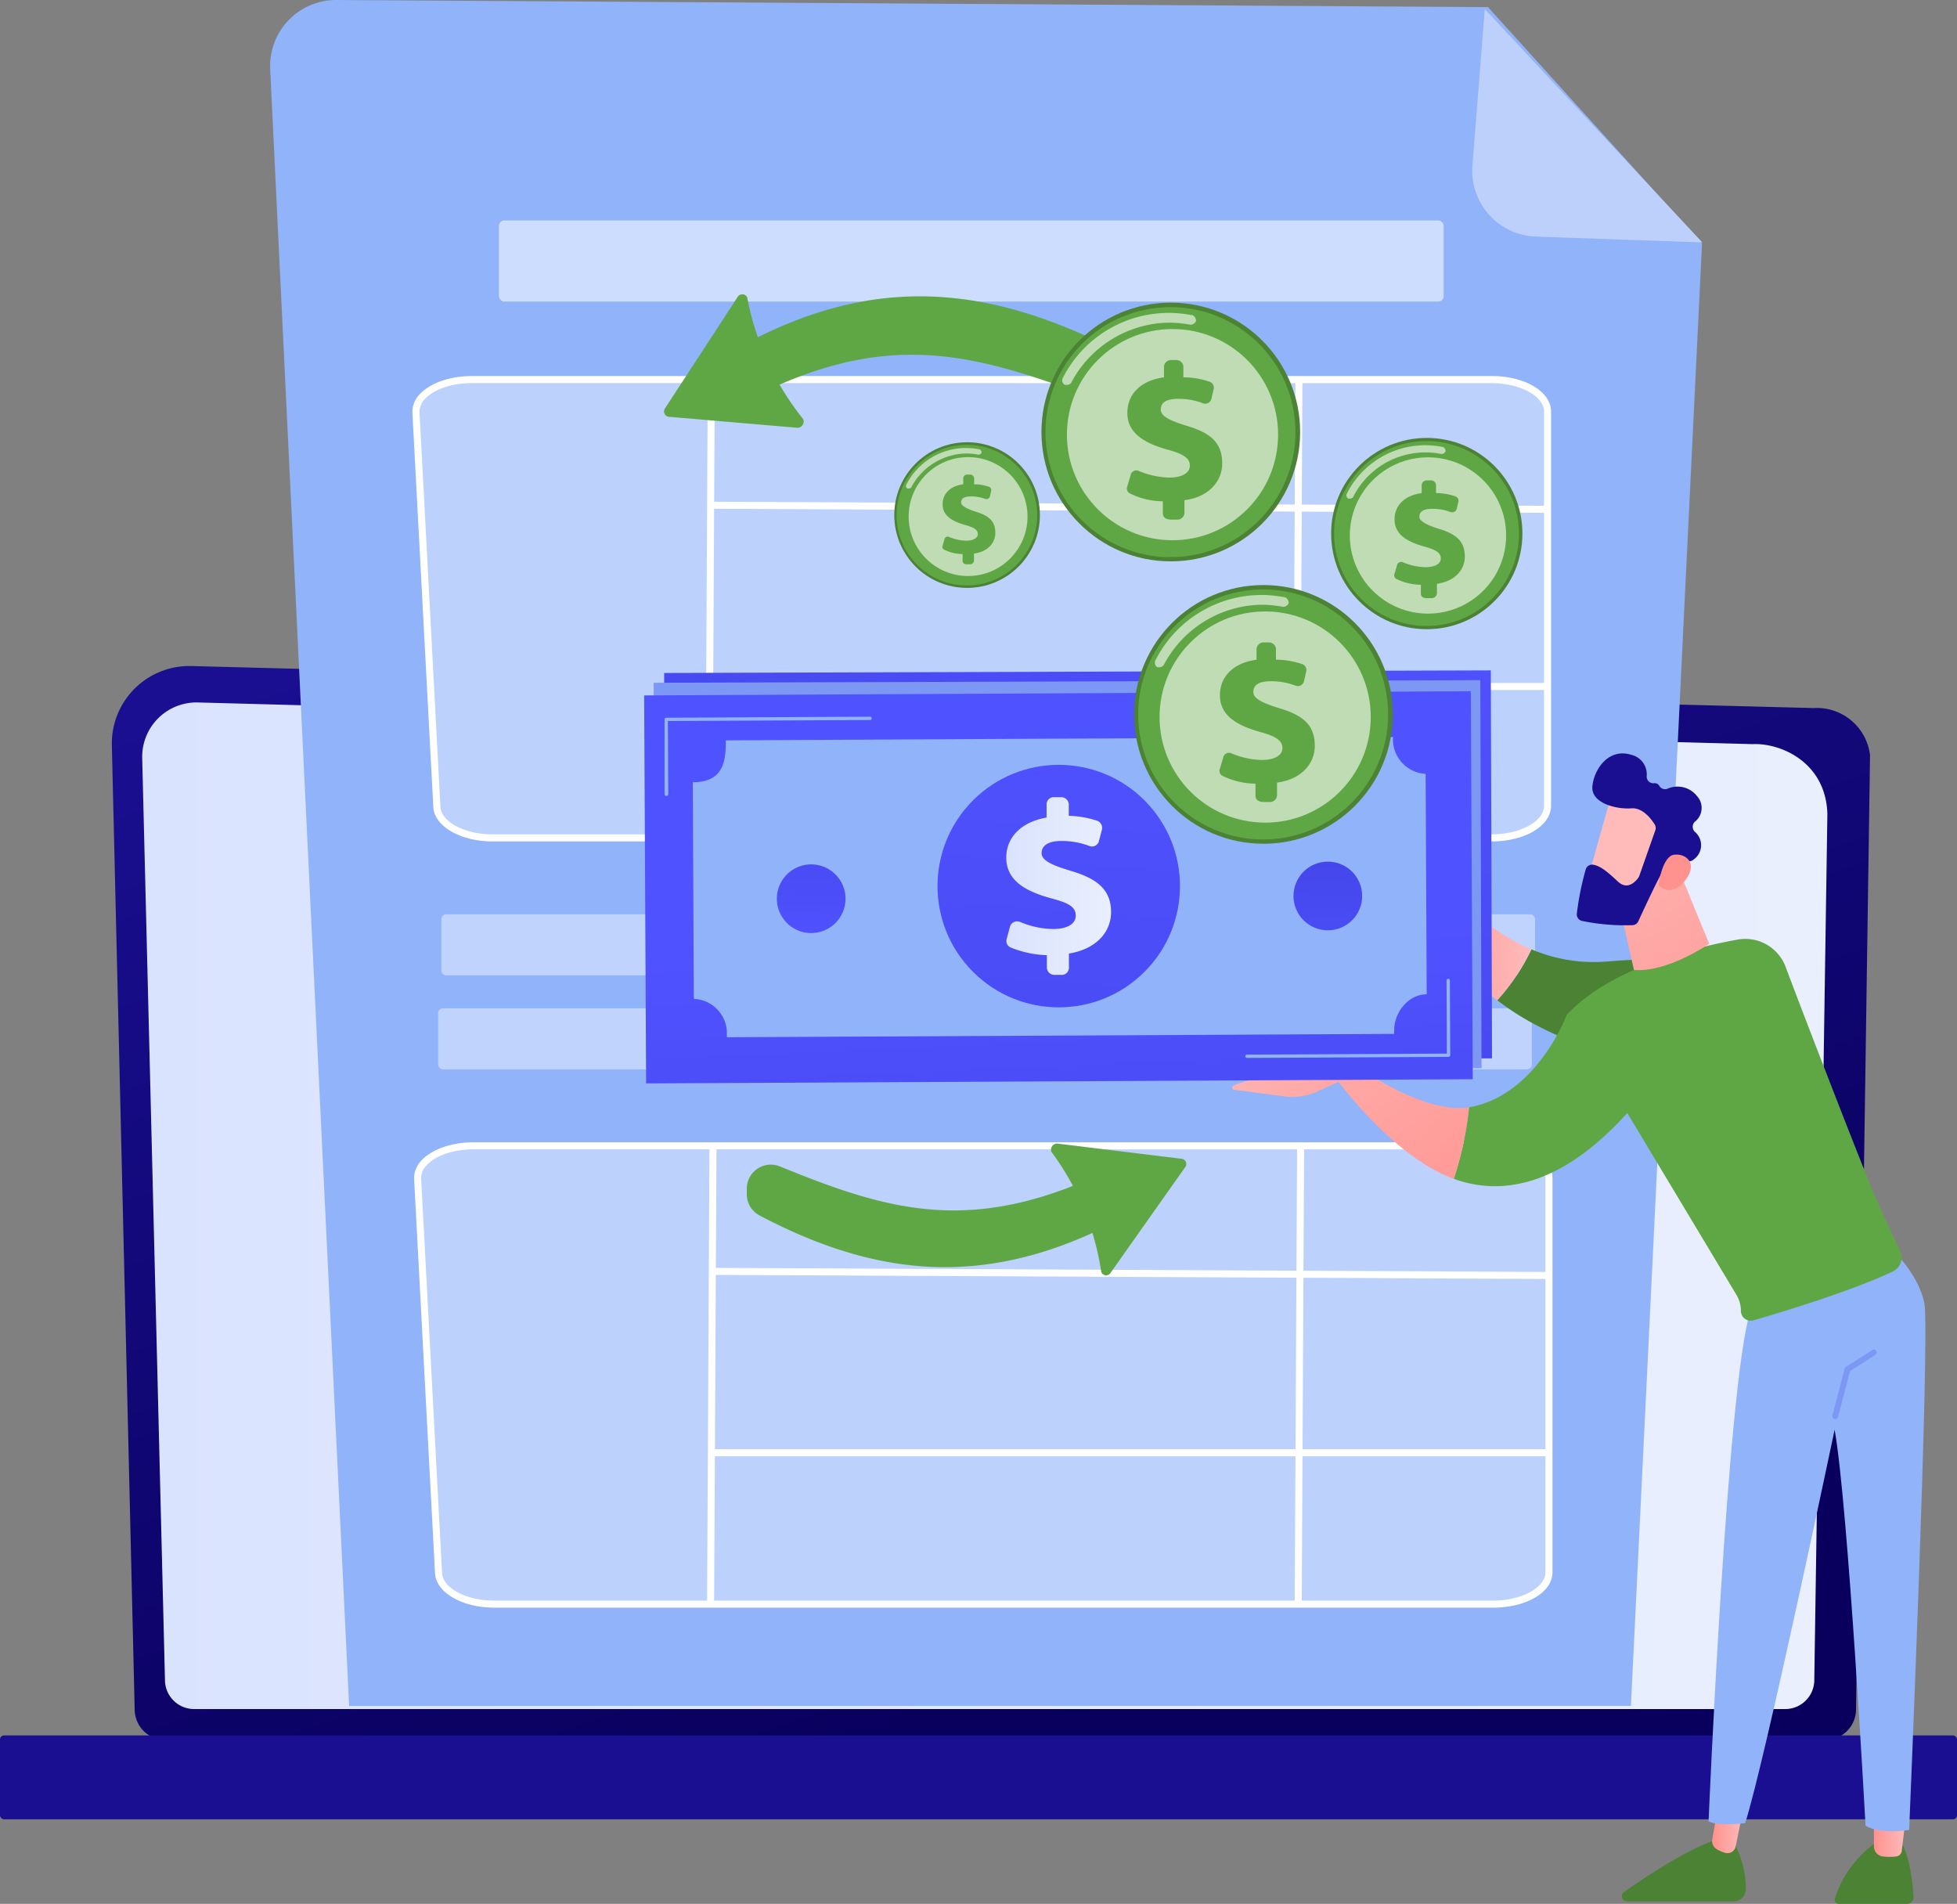 <svg xmlns="http://www.w3.org/2000/svg" xmlns:xlink="http://www.w3.org/1999/xlink" viewBox="0 0 275.23 267.72"><rect x="0" y="0" width="275.23" height="267.72" fill="#808080" stroke="none"/><defs><style>.cls-1{fill:url(#linear-gradient);}.cls-2{fill:url(#Degradado_sin_nombre_44);}.cls-3{fill:url(#linear-gradient-2);}.cls-4{fill:#91b3fa;}.cls-5{fill:#bdd0fb;}.cls-23,.cls-31,.cls-6,.cls-7,.cls-8,.cls-9{fill:#fff;}.cls-6{opacity:0.39;}.cls-8{opacity:0.55;}.cls-9{opacity:0.42;}.cls-10{fill:#5fa744;}.cls-11{fill:#4b8234;}.cls-12{fill:url(#linear-gradient-3);}.cls-13{fill:url(#linear-gradient-4);}.cls-14{fill:#7d97f4;}.cls-15{fill:url(#linear-gradient-5);}.cls-16{fill:url(#linear-gradient-6);}.cls-17{fill:url(#linear-gradient-7);}.cls-18{fill:url(#linear-gradient-8);}.cls-19{fill:url(#linear-gradient-9);}.cls-20{fill:url(#linear-gradient-10);}.cls-21{fill:url(#linear-gradient-11);}.cls-22{fill:url(#linear-gradient-12);}.cls-23{opacity:0.5;}.cls-24{fill:url(#linear-gradient-13);}.cls-25{fill:url(#linear-gradient-14);}.cls-26{fill:url(#linear-gradient-15);}.cls-27{fill:url(#linear-gradient-16);}.cls-28{fill:url(#linear-gradient-17);}.cls-29{fill:url(#linear-gradient-18);}.cls-30{fill:url(#linear-gradient-19);}.cls-31{isolation:isolate;opacity:0.6;}</style><linearGradient id="linear-gradient" x1="-6621.06" y1="234.38" x2="-6565.93" y2="68.97" gradientTransform="matrix(-1, 0, 0, 1, -6459.76, 0)" gradientUnits="userSpaceOnUse"><stop offset="0" stop-color="#09005d"/><stop offset="1" stop-color="#1a0f91"/></linearGradient><linearGradient id="Degradado_sin_nombre_44" x1="19.95" y1="169.55" x2="257" y2="169.55" gradientUnits="userSpaceOnUse"><stop offset="0" stop-color="#dae3fe"/><stop offset="1" stop-color="#e9effd"/></linearGradient><linearGradient id="linear-gradient-2" x1="139.14" y1="41.47" x2="138.15" y2="177.5" gradientTransform="translate(275.23 499.87) rotate(-180)" xlink:href="#linear-gradient"/><linearGradient id="linear-gradient-3" x1="-8636.34" y1="258.16" x2="-8631.85" y2="258.16" gradientTransform="matrix(-1, 0, 0, 1, -8368.36, 0)" gradientUnits="userSpaceOnUse"><stop offset="0" stop-color="#febbba"/><stop offset="1" stop-color="#ff928e"/></linearGradient><linearGradient id="linear-gradient-4" x1="-8613.62" y1="256.16" x2="-8609.15" y2="256.16" xlink:href="#linear-gradient-3"/><linearGradient id="linear-gradient-5" x1="-8583.7" y1="125.2" x2="-8567.07" y2="125.2" xlink:href="#linear-gradient-3"/><linearGradient id="linear-gradient-6" x1="-8542.02" y1="124.36" x2="-8582.67" y2="174.94" xlink:href="#linear-gradient-3"/><linearGradient id="linear-gradient-7" x1="-8543.12" y1="140.53" x2="-8566.33" y2="169.4" xlink:href="#linear-gradient-3"/><linearGradient id="linear-gradient-8" x1="-8586.46" y1="101.82" x2="-8621.25" y2="165.73" xlink:href="#linear-gradient-3"/><linearGradient id="linear-gradient-9" x1="-9222.64" y1="-1054.64" x2="-9238.01" y2="-1034.3" gradientTransform="matrix(-0.82, -0.58, -0.58, 0.82, -7914.04, -4343.47)" xlink:href="#linear-gradient-3"/><linearGradient id="linear-gradient-10" x1="-9234.38" y1="-1049.73" x2="-9216.02" y2="-1049.73" gradientTransform="matrix(-0.82, -0.58, -0.58, 0.82, -7914.04, -4343.47)" xlink:href="#linear-gradient"/><linearGradient id="linear-gradient-11" x1="-9245.16" y1="-1038.53" x2="-9232.83" y2="-1051.18" gradientTransform="matrix(-0.82, -0.58, -0.58, 0.82, -7914.04, -4343.47)" xlink:href="#linear-gradient-3"/><linearGradient id="linear-gradient-12" x1="176.77" y1="68.42" x2="126.31" y2="175.41" gradientTransform="translate(0.39 -0.49) rotate(0.18)" gradientUnits="userSpaceOnUse"><stop offset="0" stop-color="#4f52ff"/><stop offset="1" stop-color="#4042e2"/></linearGradient><linearGradient id="linear-gradient-13" x1="6631.53" y1="4260.74" x2="6619.84" y2="4411.13" gradientTransform="translate(912.71 -7729.8) rotate(62.74)" gradientUnits="userSpaceOnUse"><stop offset="0" stop-color="#50e7b7"/><stop offset="1" stop-color="#323992"/></linearGradient><linearGradient id="linear-gradient-14" x1="6630.06" y1="4262.12" x2="6618.37" y2="4412.5" gradientTransform="translate(646.67 -7749.08) rotate(60.8)" xlink:href="#linear-gradient-13"/><linearGradient id="linear-gradient-15" x1="6520.89" y1="2667.49" x2="6523.86" y2="2744.7" gradientTransform="translate(-6371.89 -2535.62)" xlink:href="#linear-gradient-12"/><linearGradient id="linear-gradient-16" x1="6521.59" y1="2648.27" x2="6509.9" y2="2798.66" gradientTransform="matrix(0.71, 0.7, -0.7, 0.71, -2613.89, -6353.39)" xlink:href="#linear-gradient-12"/><linearGradient id="linear-gradient-17" x1="141.51" y1="124.61" x2="156.31" y2="124.61" xlink:href="#Degradado_sin_nombre_44"/><linearGradient id="linear-gradient-18" x1="6485.32" y1="2676.18" x2="6486.42" y2="2645.22" gradientTransform="matrix(0.24, 0.97, -0.97, 0.24, 1146.27, -6808.14)" xlink:href="#linear-gradient-12"/><linearGradient id="linear-gradient-19" x1="6557.91" y1="2678.76" x2="6559" y2="2647.8" gradientTransform="translate(1544.01 -6820.86) rotate(78.96)" xlink:href="#linear-gradient-12"/></defs><g id="Capa_2" data-name="Capa 2"><g id="Capa_1-2" data-name="Capa 1"><path class="cls-1" d="M18.94,240.38a4.33,4.33,0,0,0,4.32,4.31H256.71a4.33,4.33,0,0,0,4.32-4.31L263,106.22a7.52,7.52,0,0,0-7.92-6.65L26.9,93.66a10.9,10.9,0,0,0-11.17,11.13Z"/><path class="cls-2" d="M23.2,236.24a4.1,4.1,0,0,0,4.09,4.09H251.08a4.09,4.09,0,0,0,4.08-4.09L257,114.45c-.22-7.33-6.64-10-10.54-9.81L27.79,98.78A7.64,7.64,0,0,0,20,106.6Z"/><rect class="cls-3" y="244.04" width="275.23" height="11.79" rx="0.55" transform="translate(275.23 499.87) rotate(180)"/><path class="cls-4" d="M209.27,1l-162-1A9.28,9.28,0,0,0,38,9.73L49.1,239.89H229.37l10-205.63Z"/><path class="cls-5" d="M216,33.27a9.27,9.27,0,0,1-8.92-10l1.74-22,30.59,32.82Z"/><path class="cls-6" d="M210,117.83H69.5c-4.24,0-7.72-1.94-7.84-4.38L58.72,58c-.14-2.54,3.41-4.65,7.84-4.65H210c4.33,0,7.84,2,7.84,4.51v55.43C217.87,115.81,214.36,117.83,210,117.83Z"/><path class="cls-7" d="M209.8,118.32H69.27c-4.53,0-8.19-2.13-8.33-4.84L58,58.05a3.56,3.56,0,0,1,1.08-2.66c1.47-1.55,4.25-2.51,7.26-2.51H209.8c4.68,0,8.34,2.2,8.34,5v55.43C218.14,116.12,214.48,118.32,209.8,118.32ZM66.34,53.87c-2.75,0-5.25.84-6.54,2.2A2.58,2.58,0,0,0,59,58l2.94,55.43c.11,2.15,3.41,3.9,7.34,3.9H209.8c4,0,7.35-1.84,7.35-4V57.88c0-2.17-3.36-4-7.35-4Z"/><rect class="cls-7" x="67.42" y="84.88" width="64.9" height="0.99" transform="translate(13.97 184.8) rotate(-89.7)"/><rect class="cls-7" x="150.05" y="84.88" width="64.9" height="0.99" transform="translate(96.18 267.43) rotate(-89.7)"/><rect class="cls-7" x="158.34" y="12.52" width="0.99" height="117.62" transform="translate(86.74 229.82) rotate(-89.72)"/><rect class="cls-7" x="99.71" y="96.04" width="117.93" height="0.99"/><path class="cls-6" d="M210.27,225.58H69.74c-4.24,0-7.71-1.94-7.84-4.38L59,165.77c-.13-2.54,3.42-4.65,7.84-4.65H210.27c4.33,0,7.84,2,7.84,4.51v55.43C218.11,223.56,214.6,225.58,210.27,225.58Z"/><path class="cls-7" d="M210,226.07H69.51c-4.53,0-8.19-2.13-8.33-4.84L58.24,165.8a3.56,3.56,0,0,1,1.08-2.66c1.47-1.55,4.25-2.51,7.26-2.51H210c4.68,0,8.34,2.2,8.34,5v55.43C218.38,223.87,214.72,226.07,210,226.07ZM66.58,161.62c-2.75,0-5.25.84-6.54,2.2a2.58,2.58,0,0,0-.81,1.93l2.94,55.43c.11,2.15,3.41,3.9,7.34,3.9H210c4,0,7.35-1.84,7.35-4V165.63c0-2.17-3.36-4-7.35-4Z"/><rect class="cls-7" x="67.66" y="192.63" width="64.9" height="0.99" transform="translate(-93.54 292.23) rotate(-89.7)"/><rect class="cls-7" x="150.29" y="192.63" width="64.9" height="0.99" transform="translate(-11.33 374.86) rotate(-89.7)"/><rect class="cls-7" x="158.59" y="120.27" width="0.99" height="117.62" transform="translate(-20.77 337.28) rotate(-89.72)"/><rect class="cls-7" x="99.95" y="203.79" width="117.93" height="0.99"/><rect class="cls-8" x="70.17" y="31" width="132.87" height="11.41" rx="0.76"/><rect class="cls-9" x="62.07" y="128.57" width="153.82" height="8.59" rx="0.67"/><rect class="cls-9" x="61.62" y="141.79" width="153.82" height="8.59" rx="0.67"/><path class="cls-10" d="M159.79,170.23c-19,10.83-35,10.16-52.95.7a3.39,3.39,0,0,1-1.81-3.15l0-.76a3.38,3.38,0,0,1,4.64-3c15.62,6.37,27.37,9.86,46.93.21a3.38,3.38,0,0,1,4.86,2.8h0A3.4,3.4,0,0,1,159.79,170.23Z"/><path class="cls-10" d="M156.18,179,166.7,164.1a.73.73,0,0,0-.51-1.15l-17.42-2.13a.85.85,0,0,0-.89,1.17,37.56,37.56,0,0,1,7,16.88A.73.73,0,0,0,156.18,179Z"/><path class="cls-10" d="M100.38,50.89c19.18-11.85,35.56-11.75,54.4-2.7a3.48,3.48,0,0,1,2,3.18v.78a3.47,3.47,0,0,1-4.66,3.22c-16.3-6-28.5-9.11-48.25,1.54a3.47,3.47,0,0,1-5.09-2.7h0A3.48,3.48,0,0,1,100.38,50.89Z"/><path class="cls-10" d="M103.76,41.73,93.51,57.45a.75.75,0,0,0,.57,1.16l18,1.54a.87.87,0,0,0,.87-1.23,38.73,38.73,0,0,1-7.86-17.09A.76.76,0,0,0,103.76,41.73Z"/><path class="cls-11" d="M267.57,259.4s1.23,2,1.54,7.39a.89.89,0,0,1-.88.93h-9.64a.57.57,0,0,1-.54-.74,15.37,15.37,0,0,1,6.08-8.08Z"/><path class="cls-12" d="M268,255.72l-.54,4.57a.88.88,0,0,1-.75.76,7.78,7.78,0,0,1-2,0,1.42,1.42,0,0,1-1.16-1.4v-4.42Z"/><path class="cls-11" d="M243.72,258.9a13.44,13.44,0,0,1,1.81,6.8,1.71,1.71,0,0,1-1.72,1.67h-15a.72.72,0,0,1-.42-1.3c2.84-2,8.4-5.71,12.43-7.17Z"/><path class="cls-13" d="M245.26,254l-1.16,5.65a1.17,1.17,0,0,1-1.38.92,4.15,4.15,0,0,1-1.31-.56,1.33,1.33,0,0,1-.6-1.36l1.2-6.84Z"/><path class="cls-4" d="M265.85,175.48s4,3.57,4.8,7.85-2.15,74-2.15,74-4.05.67-6.13-.59c0,0-2.47-45.23-4.35-55.69,0,0-9.85,46.86-12.58,55.32,0,0-3.9.48-5.15-.26,0,0,2.58-60.74,5.82-71.54Z"/><path class="cls-14" d="M258.14,199.54H258a.42.42,0,0,1-.29-.5l1.72-6.58a.4.4,0,0,1,.18-.24l3.71-2.38a.4.4,0,1,1,.43.68l-3.57,2.29-1.68,6.44A.41.41,0,0,1,258.14,199.54Z"/><path class="cls-11" d="M226,135.21c17-1.41,21.47,2.11,21.47,2.11l-8.18,12.91s-16.72-.33-28.7-9.56a29.45,29.45,0,0,0,4.8-7.17A22.44,22.44,0,0,0,226,135.21Z"/><path class="cls-15" d="M199.31,110.23a.52.52,0,0,1,1-.2l2.17,4.64a4.88,4.88,0,0,1,.39,2.87l-.77,2.7a4.69,4.69,0,0,0,.95,3.7,32.36,32.36,0,0,0,12.3,9.56,29.45,29.45,0,0,1-4.8,7.17,29.36,29.36,0,0,1-10.22-14.19,2.27,2.27,0,0,1-1.6-2.26Z"/><path class="cls-10" d="M220.35,142.7c6-6.46,17.41-9.37,24-10.57a6.06,6.06,0,0,1,6.78,3.84c3,8,11.06,28.79,12.62,32.36,1.29,2.93,2.63,5.8,3.48,7.59a2.14,2.14,0,0,1-1,2.86c-5.56,2.68-15.56,5.71-19.61,6.89a1.39,1.39,0,0,1-1.78-1.34,4.38,4.38,0,0,0-.62-2.23l-15.36-25.59c-9.57,10.61-18,11.58-24.4,9.26a48.06,48.06,0,0,0,2.14-10.06C216.12,154.08,220.35,142.7,220.35,142.7Z"/><path class="cls-16" d="M188.2,152.05l3.11-1.82c5.56,3.82,11.49,6.13,15.3,5.48a48.06,48.06,0,0,1-2.14,10.06C196,162.71,188.2,152.05,188.2,152.05Z"/><path class="cls-17" d="M173.43,152.7c1.94-1,7.68-1.95,7.68-1.95s6.59-3.86,8.49-4.62c1.58-.63,2.26,1.73,2.44,2.54,0,.17.06.27.06.27l-.25,1.57-6.66,3a8.37,8.37,0,0,1-4.55.66l-7.11-.93a.26.26,0,0,1-.23-.21A.28.28,0,0,1,173.43,152.7Z"/><path class="cls-18" d="M235.27,120.27l5.11,12.45s-5.87,4.06-10.58,3.68l-2.55-11.2Z"/><path class="cls-19" d="M226.65,111.78c-.11.17-3.69,13.08-3.69,13.08l7.42,1.89L235.59,115S228.61,109,226.65,111.78Z"/><path class="cls-20" d="M232.79,116.79l-2.25,6.4a1.27,1.27,0,0,1-.12.23c-.31.43-1.47,1.85-2.85.57s-2.41-2.2-3.49-2.39a.94.94,0,0,0-1.07.68,40,40,0,0,0-1.25,6.23.94.94,0,0,0,.77,1,30.28,30.28,0,0,0,7.08.59.93.93,0,0,0,.8-.55c.71-1.54,2.87-6.23,3.68-7.44s2.61-1.11,3.38-1a.93.93,0,0,0,.7-.23,2.46,2.46,0,0,0,.16-3.94,1,1,0,0,1,0-1.36,2.46,2.46,0,0,0,.31-3.66,3.47,3.47,0,0,0-4.14-1,.94.94,0,0,1-1.14-.42.75.75,0,0,0-.77-.36.93.93,0,0,1-1-1,2.82,2.82,0,0,0-2.18-3c-3.24-1-5.26,2.12-5.46,4.46s3.37,3.23,5.48,3.07c1.59-.12,2.78,1.47,3.26,2.23A.93.93,0,0,1,232.79,116.79Z"/><path class="cls-21" d="M233.24,124.45s.53-4.06,2.21-4.26,3.33,1.19,1.66,3.47C235,126.49,233.24,124.45,233.24,124.45Z"/><rect class="cls-22" x="93.5" y="94.44" width="116.26" height="54.56" transform="translate(-0.39 0.49) rotate(-0.18)"/><path class="cls-23" d="M203.29,105.8l.1,31c-2.5,0-4.57,2.42-4.56,5.19a3.53,3.53,0,0,1,0,.42l-93.84.3c0-.35,0-.33,0-.42a4.88,4.88,0,0,0-4.6-5.07s-.1-.08-.1-.08l-.09-30.32c4.28,0,4.68-2.91,4.67-5.68a.27.27,0,0,0,0-.15l93.85-.31a.24.24,0,0,0,0,.16A4.76,4.76,0,0,0,203.29,105.8Z"/><circle class="cls-24" cx="151.72" cy="121.5" r="17.05" transform="translate(-25.53 201.28) rotate(-62.92)"/><path class="cls-7" d="M150,133v-1.8a14.78,14.78,0,0,1-5.06-1.08,1,1,0,0,1-.58-1.23l.45-1.69a1.06,1.06,0,0,1,1.43-.69,12,12,0,0,0,4.67,1c1.81,0,3.16-.62,3.16-1.88s-1.05-1.81-3.57-2.48c-3.6-1-6.18-2.52-6.19-5.68,0-2.86,2.07-5,5.69-5.64V110a1,1,0,0,1,1-1.06h1.06a1.06,1.06,0,0,1,1.06,1v1.62a13.25,13.25,0,0,1,4,.7,1,1,0,0,1,.66,1.26l-.41,1.56a1.05,1.05,0,0,1-1.39.71,10.72,10.72,0,0,0-3.93-.7c-2.15,0-2.76.9-2.76,1.7,0,1,1.3,1.65,4.09,2.5,4,1.18,5.66,2.84,5.67,5.81,0,2.73-2,5.2-5.94,5.82v2a1,1,0,0,1-1.05,1.05h-1.06A1,1,0,0,1,150,133Z"/><path class="cls-7" d="M96.63,108.61a.29.29,0,0,1,0-.09l0-10.52a.23.23,0,0,1,.23-.23l28.35-.09a.23.23,0,1,1,0,.46L97,98.23l0,10.29a.23.23,0,0,1-.24.23A.23.23,0,0,1,96.63,108.61Z"/><path class="cls-7" d="M177.88,145.61a.19.19,0,0,1,0-.08.23.23,0,0,1,.23-.23l28.12-.09,0-10.29a.24.24,0,1,1,.47,0l0,10.52a.2.2,0,0,1-.07.16.24.24,0,0,1-.16.07l-28.35.09A.24.24,0,0,1,177.88,145.61Z"/><rect class="cls-14" x="92.03" y="95.82" width="116.26" height="54.56" transform="translate(-0.4 0.48) rotate(-0.18)"/><path class="cls-23" d="M201.82,107.19l.1,31c-2.5,0-4.57,2.42-4.56,5.18a3.75,3.75,0,0,1,0,.42l-93.84.31c0-.36,0-.34,0-.43a4.88,4.88,0,0,0-4.6-5.07s-.1-.08-.1-.08l-.09-30.32c4.28,0,4.68-2.91,4.67-5.67a.29.29,0,0,0,0-.16l93.85-.3a.24.24,0,0,0,0,.16A4.77,4.77,0,0,0,201.82,107.19Z"/><circle class="cls-25" cx="150.25" cy="122.88" r="17.05" transform="translate(-30.1 194.65) rotate(-60.98)"/><path class="cls-7" d="M148.56,134.39v-1.8a14.78,14.78,0,0,1-5.06-1.08,1,1,0,0,1-.58-1.23l.45-1.68a1.05,1.05,0,0,1,1.43-.69,12.21,12.21,0,0,0,4.67,1c1.81,0,3.16-.62,3.16-1.88s-1.05-1.81-3.57-2.47c-3.6-1-6.18-2.53-6.19-5.69,0-2.85,2.07-5,5.69-5.63v-1.81a1,1,0,0,1,1-1h1.06a1.06,1.06,0,0,1,1.06,1V113a13.21,13.21,0,0,1,4,.71,1,1,0,0,1,.66,1.26l-.41,1.55a1.06,1.06,0,0,1-1.39.72,10.91,10.91,0,0,0-3.93-.71c-2.15,0-2.76.9-2.76,1.7,0,1,1.3,1.65,4.09,2.5,4,1.19,5.66,2.84,5.67,5.82,0,2.73-2,5.19-5.94,5.82v2a1.06,1.06,0,0,1-1.05,1.06h-1.06A1,1,0,0,1,148.56,134.39Z"/><path class="cls-7" d="M95.16,110a.24.24,0,0,1,0-.08l0-10.52a.23.23,0,0,1,.23-.24l28.35-.09a.23.23,0,0,1,.23.23.23.23,0,0,1-.23.24l-28.12.09,0,10.28a.24.24,0,0,1-.24.24A.23.23,0,0,1,95.16,110Z"/><path class="cls-7" d="M176.41,147a.28.28,0,0,1,0-.09.23.23,0,0,1,.23-.23l28.12-.09,0-10.29a.24.24,0,0,1,.47,0l0,10.52a.24.24,0,0,1-.23.23l-28.35.09A.25.25,0,0,1,176.41,147Z"/><rect class="cls-26" x="90.73" y="97.49" width="116.26" height="54.56" transform="translate(-0.63 0.76) rotate(-0.29)"/><path class="cls-4" d="M200.5,108.82l.15,31c-2.49,0-4.59,2.41-4.58,5.17a4,4,0,0,0,0,.4l-93.84.47c0-.35,0-.3,0-.39a4.84,4.84,0,0,0-4.58-5s-.07-.07-.07-.07L97.43,110c4.28,0,4.66-2.94,4.64-5.71a.5.5,0,0,0,0-.18l93.84-.48a1.05,1.05,0,0,0,0,.19A4.84,4.84,0,0,0,200.5,108.82Z"/><circle class="cls-27" cx="148.9" cy="124.61" r="17.05" transform="translate(-44.5 141.78) rotate(-45)"/><path class="cls-28" d="M147.23,136.12v-1.8a14.79,14.79,0,0,1-5.06-1.07,1,1,0,0,1-.59-1.23l.45-1.68a1.06,1.06,0,0,1,1.43-.7,12.21,12.21,0,0,0,4.67,1c1.81,0,3.16-.63,3.16-1.89s-1.06-1.8-3.58-2.46c-3.59-1-6.18-2.52-6.19-5.68,0-2.85,2.06-5,5.67-5.65v-1.8a1,1,0,0,1,1-1.06h1.06a1.06,1.06,0,0,1,1.06,1v1.62a13.7,13.7,0,0,1,4,.7,1.06,1.06,0,0,1,.66,1.26l-.41,1.56a1,1,0,0,1-1.38.71,11.07,11.07,0,0,0-3.94-.69c-2.15,0-2.76.9-2.75,1.7,0,1,1.29,1.65,4.09,2.5,4,1.17,5.66,2.82,5.68,5.8,0,2.73-2,5.19-5.93,5.83v2a1,1,0,0,1-1,1h-1.06A1.06,1.06,0,0,1,147.23,136.12Z"/><path class="cls-4" d="M93.52,111.83a.25.25,0,0,1-.06-.15l0-10.52a.24.24,0,0,1,.23-.23l28.71-.15a.24.24,0,0,1,0,.47l-28.47.14.05,10.29a.23.23,0,0,1-.23.23A.22.22,0,0,1,93.52,111.83Z"/><path class="cls-4" d="M175.2,148.68a.2.2,0,0,1-.06-.14.24.24,0,0,1,.23-.24l28.12-.14-.05-10.29a.23.23,0,0,1,.23-.23.24.24,0,0,1,.24.23l.05,10.52a.24.24,0,0,1-.23.23l-28.35.15A.23.23,0,0,1,175.2,148.68Z"/><circle class="cls-29" cx="114.07" cy="126.37" r="4.83" transform="translate(-35.51 207.64) rotate(-76.44)"/><circle class="cls-30" cx="186.75" cy="126" r="4.83" transform="translate(28.15 285.99) rotate(-79.26)"/><circle class="cls-11" cx="164.66" cy="60.75" r="18.19"/><circle class="cls-10" cx="164.61" cy="60.78" r="17.58" transform="translate(-5.19 16.52) rotate(-5.66)"/><path class="cls-31" d="M150.05,54.12h-.3a.73.73,0,0,1-.31-.91A16.73,16.73,0,0,1,164.6,44a18.69,18.69,0,0,1,3,.31c.31,0,.61.45.61.76s-.45.6-.76.6a17,17,0,0,0-2.88-.3,15.79,15.79,0,0,0-13.94,8.49A.8.8,0,0,1,150.05,54.12Z"/><circle class="cls-31" cx="164.9" cy="61.12" r="14.85"/><path class="cls-10" d="M163.54,72.16V70.49A10.56,10.56,0,0,1,159,69.43a.79.79,0,0,1-.45-1.06l.45-1.52a.83.83,0,0,1,1.22-.6,11.74,11.74,0,0,0,4.24.91c1.67,0,2.88-.61,2.88-1.67s-.91-1.67-3.18-2.27c-3.18-.91-5.61-2.28-5.61-5.16,0-2.58,1.82-4.55,5.15-5V51.54a1,1,0,0,1,.91-.91h.91a1,1,0,0,1,.91.91v1.52a11.11,11.11,0,0,1,3.64.61.86.86,0,0,1,.61,1.06l-.31,1.36a.9.9,0,0,1-1.21.61,9.47,9.47,0,0,0-3.49-.61c-2,0-2.42.76-2.42,1.52,0,.91,1.21,1.51,3.64,2.27,3.64,1.06,5,2.58,5,5.31,0,2.42-1.82,4.7-5.31,5.15v1.82a1,1,0,0,1-.91.91h-.91C164,73.07,163.54,72.77,163.54,72.16Z"/><circle class="cls-11" cx="177.69" cy="100.46" r="18.19"/><circle class="cls-10" cx="177.64" cy="100.49" r="17.58" transform="translate(-9.04 17.99) rotate(-5.66)"/><path class="cls-31" d="M163.08,93.83h-.3a.73.73,0,0,1-.31-.91,16.71,16.71,0,0,1,15.16-9.25,17.74,17.74,0,0,1,3,.31c.31,0,.61.45.61.75s-.45.61-.76.61a17,17,0,0,0-2.88-.3,15.79,15.79,0,0,0-13.94,8.49A.8.8,0,0,1,163.08,93.83Z"/><circle class="cls-31" cx="177.93" cy="100.83" r="14.85"/><path class="cls-10" d="M176.57,111.87V110.2a10.56,10.56,0,0,1-4.55-1.06.79.79,0,0,1-.45-1.06l.45-1.52a.83.83,0,0,1,1.22-.6,11.74,11.74,0,0,0,4.24.91c1.67,0,2.88-.61,2.88-1.67s-.91-1.67-3.18-2.28c-3.19-.91-5.61-2.27-5.61-5.15,0-2.58,1.82-4.55,5.15-5V91.25a1,1,0,0,1,.91-.91h.91a1,1,0,0,1,.91.91v1.52a11.41,11.41,0,0,1,3.64.6.88.88,0,0,1,.61,1.07l-.31,1.36a.9.9,0,0,1-1.21.61,9.47,9.47,0,0,0-3.49-.61c-2,0-2.42.76-2.42,1.52,0,.91,1.21,1.51,3.64,2.27,3.63,1.06,5,2.58,5,5.3,0,2.43-1.82,4.7-5.31,5.16v1.82a1,1,0,0,1-.91.91h-.91C177,112.78,176.57,112.47,176.57,111.87Z"/><circle class="cls-11" cx="200.66" cy="75.03" r="13.45"/><circle class="cls-10" cx="200.62" cy="75.05" r="13" transform="translate(-6.42 20.13) rotate(-5.66)"/><path class="cls-31" d="M189.85,70.12h-.22a.53.53,0,0,1-.23-.67,12.36,12.36,0,0,1,11.21-6.84,13.89,13.89,0,0,1,2.24.23c.23,0,.45.33.45.56s-.33.45-.56.45A11.36,11.36,0,0,0,190.3,69.9.59.59,0,0,1,189.85,70.12Z"/><circle class="cls-31" cx="200.83" cy="75.3" r="10.99"/><path class="cls-10" d="M199.83,83.46V82.23a8,8,0,0,1-3.37-.78.59.59,0,0,1-.33-.79l.33-1.12a.61.61,0,0,1,.9-.45,8.61,8.61,0,0,0,3.14.67c1.23,0,2.13-.44,2.13-1.23s-.67-1.23-2.35-1.68c-2.36-.67-4.15-1.68-4.15-3.81,0-1.91,1.34-3.36,3.81-3.7V68.22a.72.72,0,0,1,.67-.67h.67a.72.72,0,0,1,.68.67v1.12a8.19,8.19,0,0,1,2.69.45.64.64,0,0,1,.45.78l-.23,1A.67.67,0,0,1,204,72a7.25,7.25,0,0,0-2.58-.45c-1.46,0-1.8.56-1.8,1.12s.9,1.12,2.69,1.68c2.69.79,3.7,1.91,3.7,3.93,0,1.79-1.34,3.47-3.92,3.81v1.34a.73.73,0,0,1-.67.68h-.68C200.16,84.14,199.83,83.91,199.83,83.46Z"/><circle class="cls-11" cx="136.01" cy="72.43" r="10.24"/><circle class="cls-10" cx="135.98" cy="72.44" r="9.89"/><path class="cls-31" d="M127.79,68.7h-.17a.42.42,0,0,1-.17-.51A9.41,9.41,0,0,1,136,63a10.08,10.08,0,0,1,1.71.18c.17,0,.34.25.34.42s-.26.34-.43.34a10,10,0,0,0-1.62-.17,8.9,8.9,0,0,0-7.85,4.78A.45.45,0,0,1,127.79,68.7Z"/><circle class="cls-31" cx="136.15" cy="72.64" r="8.36"/><path class="cls-10" d="M135.38,78.85v-.94a6,6,0,0,1-2.56-.6.43.43,0,0,1-.25-.59l.25-.86a.47.47,0,0,1,.69-.34,6.48,6.48,0,0,0,2.38.51c.94,0,1.63-.34,1.63-.93s-.52-.94-1.8-1.28c-1.79-.52-3.15-1.28-3.15-2.9,0-1.45,1-2.56,2.9-2.82v-.85a.54.54,0,0,1,.51-.51h.51a.54.54,0,0,1,.51.51v.85a6.36,6.36,0,0,1,2.05.34.48.48,0,0,1,.34.6l-.17.77a.51.51,0,0,1-.68.34,5.44,5.44,0,0,0-2-.34c-1.11,0-1.37.42-1.37.85s.68.85,2,1.28c2.05.6,2.81,1.45,2.81,3,0,1.36-1,2.64-3,2.9v1a.56.56,0,0,1-.51.51h-.51C135.64,79.36,135.38,79.19,135.38,78.85Z"/></g></g></svg>